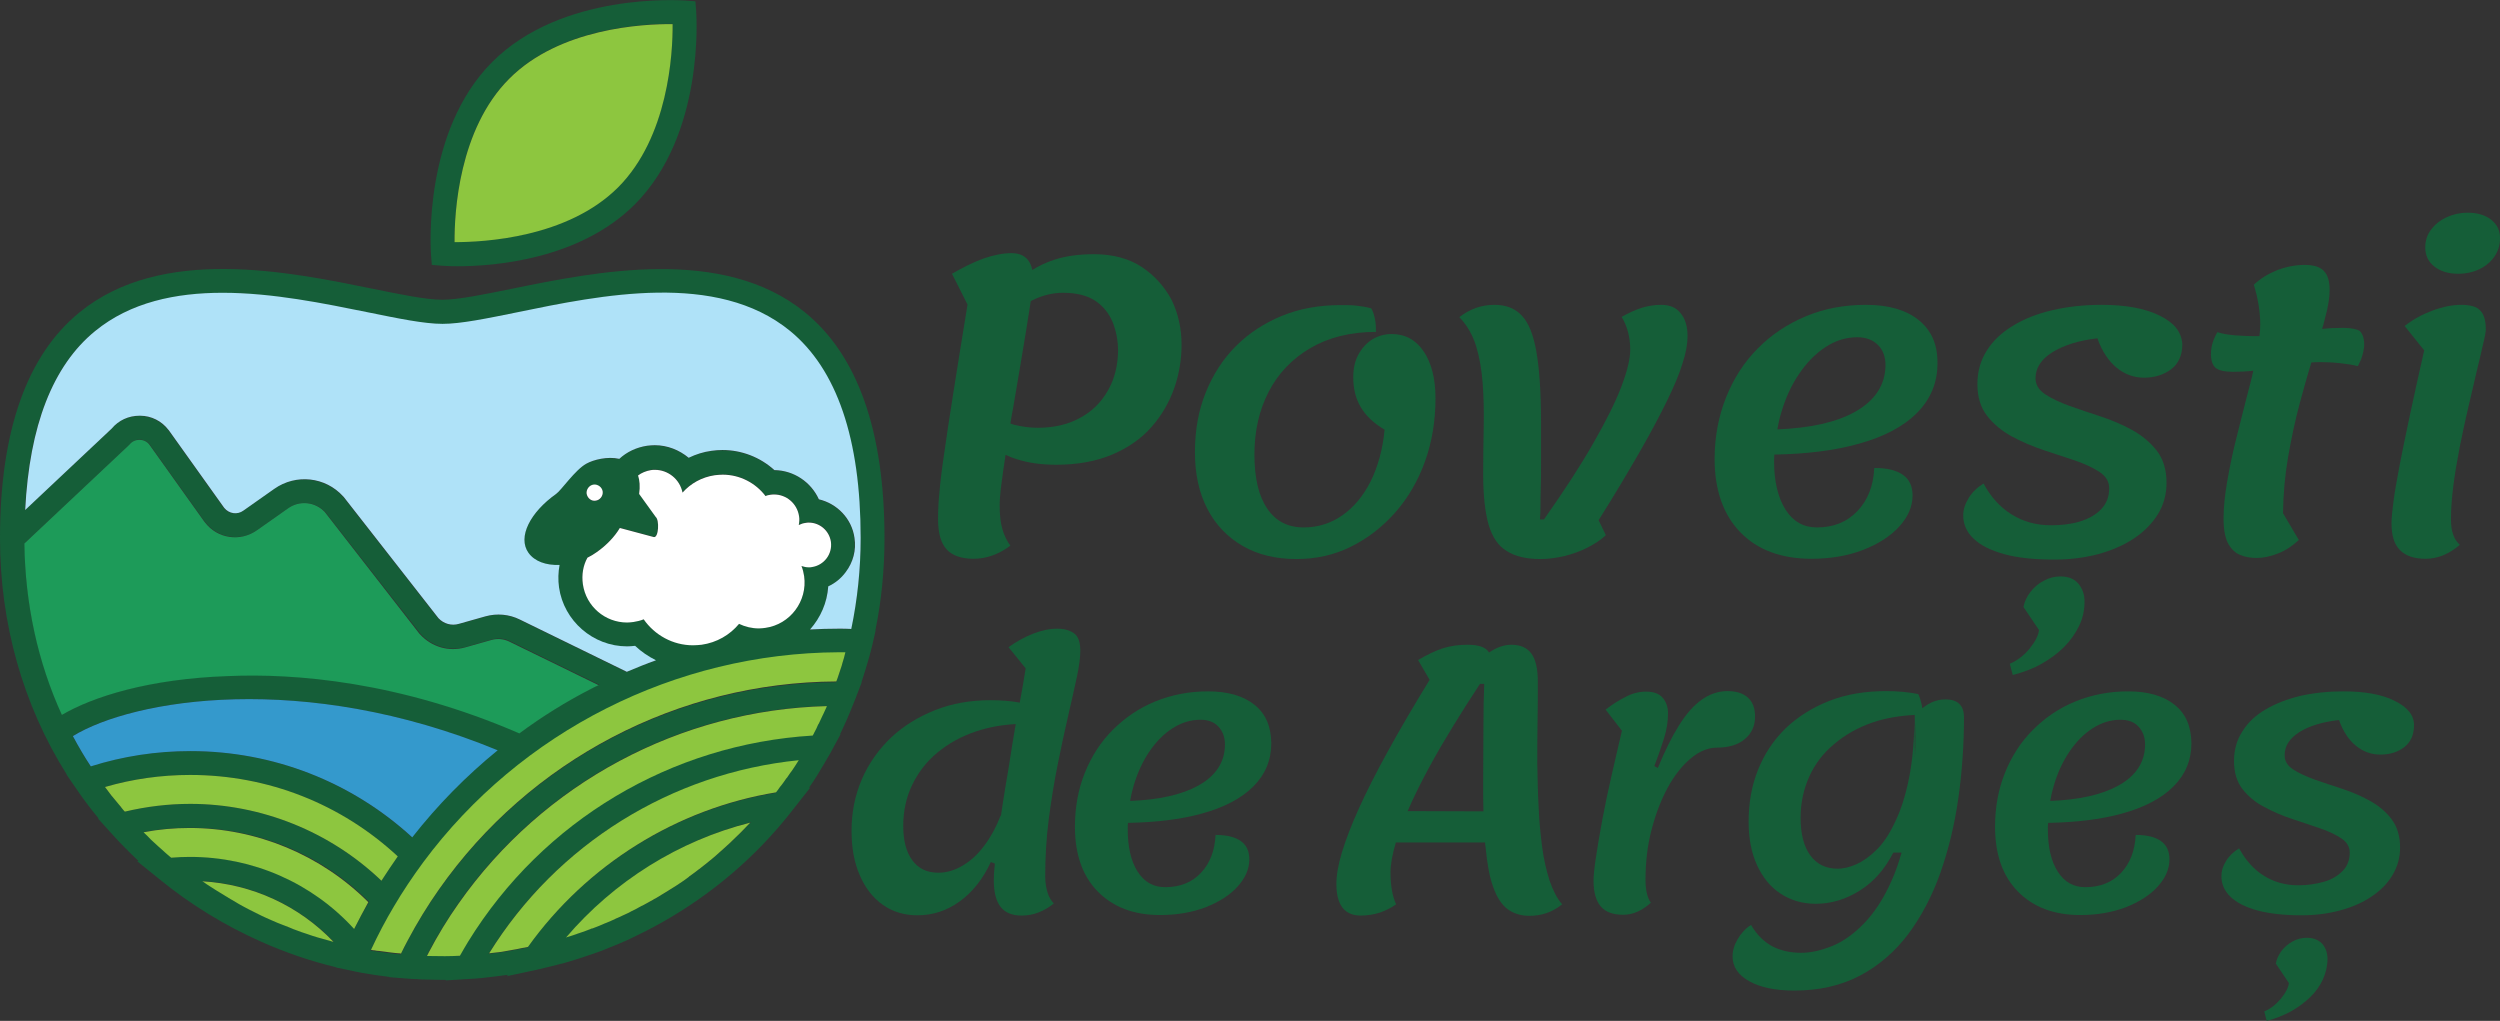 <?xml version="1.0" encoding="utf-8"?>
<!-- Generator: Adobe Illustrator 25.1.0, SVG Export Plug-In . SVG Version: 6.00 Build 0)  -->
<svg version="1.1" id="Layer_1" xmlns="http://www.w3.org/2000/svg" xmlns:xlink="http://www.w3.org/1999/xlink" x="0px" y="0px"
	 viewBox="0 0 933.3 381.1" style="enable-background:new 0 0 933.3 381.1;" xml:space="preserve">
<rect x="0" y="0" width="933.3" height="381.1" fill="#333333" stroke="none"/>
<style type="text/css">
	.st0{fill:#155E38;}
	.st1{fill:#8DC63F;}
	.st2{fill:#1D9B59;}
	.st3{fill:#3499CC;}
	.st4{fill:#FFFFFF;}
	.st5{fill:#AFE2F8;}
</style>
<g>
	<g>
		<g>
			<path class="st0" d="M426.3,99.7c-4.9-3.2-10.8-4.8-17.9-4.8c-5.7,0-10.5,0.7-14.6,2c-3.1,1-5.9,2.3-8.4,3.9
				c-0.9-4.2-3.5-6.3-7.8-6.3c-3.1,0-6.6,0.7-10.4,2c-3.8,1.4-7.7,3.3-11.8,5.7l5.8,11.5c-2.1,13-3.9,23.9-5.3,33
				c-1.4,9-2.6,16.5-3.4,22.5c-0.9,6-1.5,11-1.8,14.8c-0.4,3.8-0.5,7.1-0.5,9.9c0,5.2,1.1,8.9,3.2,11.2c2.1,2.3,5.5,3.5,10,3.5
				c4.8,0,9.4-1.6,13.8-4.9c-1.3-1.7-2.3-3.8-3-6.2s-1-5.4-1-8.8c0-1.9,0.2-4.7,0.7-8.4c0.4-3.1,0.9-6.6,1.5-10.5
				c1.4,0.6,2.7,1.2,4.1,1.6c4.3,1.4,9.2,2.1,14.8,2.1c8,0,15-1.3,20.9-3.8s10.8-5.9,14.6-10.2s6.6-9.1,8.5-14.4
				c1.9-5.4,2.8-10.8,2.8-16.4c0-6-1.2-11.5-3.7-16.7C434.8,107.1,431.1,102.9,426.3,99.7z M413.6,145.8c-2.5,4.4-5.9,7.8-10.4,10.2
				c-4.5,2.5-9.8,3.7-15.9,3.7c-2.8,0-5.7-0.4-8.6-1.1c-0.5-0.1-1-0.3-1.5-0.5c0.3-1.9,0.6-3.7,1-5.7c0.9-5.4,1.8-10.7,2.7-15.9
				c0.9-5.3,1.7-10.1,2.4-14.5c0.6-3.7,1.1-6.9,1.5-9.6c0.3-0.1,0.5-0.3,0.8-0.4c3.7-1.8,7.5-2.7,11.2-2.7c5.1,0,9.1,1,12.1,3
				s5.1,4.7,6.5,8c1.3,3.3,2,6.9,2,10.7C417.3,136.5,416.1,141.5,413.6,145.8z"/>
			<path class="st0" d="M519.5,124.7c-2.6,0-5,0.7-7.2,2c-2.2,1.4-3.9,3.3-5.2,5.7c-1.3,2.4-1.9,5.2-1.9,8.4c0,4.3,0.9,8,2.8,11.2
				s4.8,6,8.9,8.4c-0.7,7.4-2.5,13.8-5.2,19.3c-2.8,5.5-6.3,9.7-10.6,12.7c-4.3,3-9.1,4.5-14.4,4.5c-5.9,0-10.4-2.3-13.6-7
				c-3.2-4.7-4.8-11.4-4.8-20.3c0-8.7,1.8-16.5,5.3-23.3s8.7-12.3,15.5-16.3c6.8-4,15-6.1,24.6-6.1c0-1.7-0.1-3.3-0.4-4.8
				s-0.7-2.8-1.4-4c-1.9-0.5-3.8-0.8-5.6-1c-1.8-0.2-3.7-0.2-5.8-0.2c-8,0-15.3,1.3-21.9,4c-6.6,2.7-12.4,6.5-17.2,11.3
				c-4.9,4.9-8.6,10.7-11.3,17.4s-4,14.1-4,22.2c0,8.1,1.5,15.1,4.6,21.1s7.5,10.6,13.2,13.9c5.7,3.3,12.4,4.9,20.1,4.9
				c7.3,0,14.1-1.5,20.3-4.6c6.3-3.1,11.8-7.4,16.6-12.8c4.8-5.5,8.5-11.8,11.1-19.1c2.6-7.2,3.9-15.1,3.9-23.5
				c0-7.4-1.5-13.2-4.4-17.5C528.6,126.9,524.6,124.7,519.5,124.7z"/>
			<path class="st0" d="M620.1,113.8c-2.4,0-4.8,0.4-7.2,1.1c-2.4,0.8-4.9,1.9-7.5,3.4c2.1,3.5,3.2,7.6,3.2,12.3
				c0,3.3-1.1,7.9-3.3,13.7c-2.2,5.8-5.7,12.8-10.4,21c-4.7,8.3-10.9,17.8-18.5,28.6h-1.5c0.1-1.4,0.2-3.1,0.2-4.9
				c0-1.9,0-4.2,0.1-6.9s0.1-6.1,0.1-10s0-8.7,0-14.3c0-11.1-0.6-19.9-1.7-26.3c-1.1-6.4-2.9-11-5.5-13.7c-2.5-2.7-5.9-4-10.2-4
				c-4.8,0-9.1,1.5-13.1,4.6c2.8,2.9,4.9,6.5,6.2,10.6c1.3,4.2,2.1,8.8,2.5,13.9c0.4,5.1,0.5,10.6,0.4,16.3
				c-0.1,5.8-0.2,11.7-0.2,17.9c0,7.8,0.7,14,2,18.7c1.4,4.7,3.6,8,6.8,9.9c3.1,2,7.3,3,12.6,3c2.8,0,5.8-0.4,8.9-1.1
				c3.1-0.8,6-1.8,8.7-3.2s5-2.9,6.8-4.6l-2.7-5.6c5.9-9.4,10.9-17.8,15.1-25.1s7.6-13.7,10.3-19.2c2.7-5.5,4.7-10.2,5.9-14.2
				c1.3-3.9,1.9-7.3,1.9-10.2c0-3.7-0.9-6.6-2.7-8.7C625.7,114.8,623.3,113.8,620.1,113.8z"/>
			<path class="st0" d="M716.3,119.5c-4.7-3.8-11.3-5.7-19.7-5.7c-8.1,0-15.6,1.4-22.5,4.3c-6.9,2.9-12.9,6.9-17.9,12
				c-5.1,5.1-9,11.2-11.8,18.2s-4.3,14.7-4.3,23c0,11.6,3.2,20.8,9.6,27.4c6.4,6.6,15.3,9.9,26.5,9.9c7.2,0,13.6-1.1,19.3-3.3
				c5.7-2.2,10.2-5.1,13.5-8.7c3.3-3.6,5-7.5,5-11.6c0-3.5-1.2-6.1-3.7-7.8s-6-2.5-10.6-2.5c-0.3,6.7-2.4,12-6.3,16.1
				s-8.9,6.1-15.1,6.1c-5,0-8.9-2.2-11.7-6.6c-2.8-4.4-4.3-10.5-4.3-18.1c0-0.8,0.1-1.7,0.1-2.5c11.9-0.2,22.3-1.5,31-3.9
				c9.7-2.6,17.1-6.5,22.2-11.6s7.7-11.3,7.7-18.5C723.4,128.6,721,123.3,716.3,119.5z M692.4,153.8c-7,3.9-16.6,6-28.9,6.5
				c0.4-2,0.8-4.1,1.4-6c1.6-5.6,3.9-10.6,6.8-14.8c2.9-4.3,6.2-7.6,9.9-10c3.7-2.4,7.6-3.6,11.8-3.6c3.2,0,5.8,1,7.7,2.9
				c1.9,1.9,2.8,4.5,2.8,7.6C703.8,143.7,700,149.6,692.4,153.8z"/>
			<g>
				<path class="st0" d="M769.2,215.2c-2.2,0-4.2,0.5-6.2,1.6c-2,1-3.6,2.4-5,4.2s-2.2,3.6-2.6,5.6l5.8,8.6c-0.2,2-1.4,4.3-3.4,6.8
					s-4.5,4.5-7.5,5.8l1.1,4.2c3.8-1,7.4-2.3,10.6-4.1s6.1-3.9,8.5-6.3c2.4-2.4,4.3-5.1,5.7-8c1.4-2.9,2-5.9,2-9.1
					c0-2.6-0.8-4.8-2.3-6.6S772.2,215.2,769.2,215.2z"/>
				<path class="st0" d="M806.2,117.8c-5.5-2.7-12.7-4-21.7-4c-6.6,0-12.7,0.7-18.3,2c-5.6,1.3-10.5,3.2-14.7,5.8
					c-4.2,2.5-7.5,5.6-9.8,9.3c-2.3,3.6-3.5,7.8-3.5,12.5c0,4.8,1.2,8.7,3.6,11.8s5.4,5.6,9.2,7.7c3.7,2,7.7,3.7,11.8,5.1
					c4.2,1.4,8.1,2.7,11.8,3.9c3.7,1.3,6.8,2.7,9.2,4.3c2.4,1.6,3.6,3.6,3.6,6.1c0,3.1-1,5.7-3,7.8s-4.7,3.6-8,4.6
					s-6.9,1.4-10.7,1.4c-5.6,0-10.5-1.4-14.8-4.1c-4.3-2.7-7.8-6.6-10.4-11.5c-2.4,1.5-4.3,3.3-5.6,5.5c-1.3,2.1-2,4.3-2,6.4
					c0,3.3,1.3,6.3,3.9,8.7c2.6,2.5,6.4,4.4,11.5,5.8c5.1,1.4,11.3,2,18.7,2c5.8,0,11.2-0.7,16.2-2c5.1-1.4,9.5-3.3,13.3-5.8
					s6.8-5.5,9-9s3.3-7.5,3.3-11.8c0-4.9-1.2-8.9-3.6-12s-5.5-5.7-9.1-7.7s-7.6-3.7-11.8-5.1c-4.3-1.4-8.2-2.7-11.8-4
					c-3.6-1.3-6.7-2.8-9-4.3c-2.4-1.6-3.6-3.6-3.6-6c0-3.8,2.1-7.1,6.3-9.7c4.2-2.6,9.8-4.4,16.8-5.2c1.7,4.8,4.1,8.4,7.1,10.9
					s6.5,3.8,10.3,3.8c4,0,7.4-1.1,10.2-3.2c2.7-2.1,4.1-5.2,4.1-9.3C814.4,123.9,811.7,120.5,806.2,117.8z"/>
			</g>
			<path class="st0" d="M874.8,122.4c-2.6,0-5.3,0.1-7.9,0.4c0.4-1.4,0.8-2.8,1.1-4.1c1.2-4.3,1.7-7.8,1.7-10.4
				c0-3.3-0.7-5.7-2.2-7.2s-3.8-2.2-7.1-2.2c-3.5,0-7,0.7-10.4,2c-3.4,1.4-6.3,3.2-8.6,5.4c0.8,2.6,1.4,5.2,1.8,7.7s0.6,4.9,0.6,7.1
				c0,1.3-0.1,2.8-0.3,4.4c-0.6,0-1.1,0-1.7,0c-2.2,0-4.7-0.1-7.3-0.3c-2.6-0.2-4.9-0.6-6.7-1.2c-0.9,1.5-1.5,3-1.9,4.4
				s-0.5,2.7-0.5,3.9c0,2.3,0.6,4,1.7,5c1.2,1,3.3,1.5,6.5,1.5c2.5,0,5-0.1,7.6-0.4c-0.6,2.9-1.4,5.8-2.2,8.9
				c-1.4,5.3-2.7,10.7-4.1,16.2s-2.5,10.9-3.4,16c-0.9,5.2-1.4,9.8-1.4,14s0.6,7.3,1.7,9.4c1.2,2.1,2.7,3.6,4.6,4.3
				c1.9,0.8,3.9,1.1,6.1,1.1c2.5,0,5.2-0.6,8-1.7c2.8-1.1,5.3-2.8,7.7-5l-5.9-10c0.1-7.1,0.7-14.1,1.9-21c1.2-6.9,2.6-13.5,4.3-19.9
				c1.5-5.5,2.9-10.6,4.4-15.4c1.2-0.1,2.5-0.1,3.7-0.1c2.1,0,4.5,0.1,7.1,0.4c2.6,0.3,4.8,0.6,6.5,1.1c0.8-1.4,1.4-2.8,1.8-4.3
				c0.4-1.4,0.6-2.7,0.6-3.8c0-2.3-0.6-4-1.7-5.1C880.1,123,877.9,122.4,874.8,122.4z"/>
			<g>
				<path class="st0" d="M918.8,113.8c-3.2,0-6.8,0.7-10.6,2.1c-3.8,1.4-7.3,3.3-10.5,5.8l7.3,9.1c-2,8.9-3.8,16.9-5.3,24
					s-2.8,13.3-3.8,18.5c-1,5.3-1.8,9.7-2.3,13.4s-0.8,6.6-0.8,8.7c0,4.5,1,7.8,3.1,9.9c2.1,2.2,5.3,3.3,9.6,3.3
					c4.5,0,8.7-1.7,12.8-5.2c-1.1-1-2-2.3-2.5-3.9c-0.6-1.6-0.8-3.5-0.8-5.8c0-3.7,0.3-7.9,0.9-12.5s1.4-9.4,2.4-14.5
					s2.1-10,3.2-14.8s2.2-9.2,3.1-13.3c1-4,1.8-7.5,2.4-10.2c0.7-2.8,1-4.6,1-5.4c0-3.3-0.7-5.7-2.1-7.1
					C924.6,114.5,922.2,113.8,918.8,113.8z"/>
				<path class="st0" d="M930.1,82.1c-2.2-1.8-5.2-2.7-9-2.7c-2.7,0-5.3,0.6-7.7,1.7c-2.4,1.1-4.3,2.6-5.8,4.6
					c-1.5,1.9-2.2,4.2-2.2,6.7c0,2.9,1.1,5.3,3.4,7.1s5.2,2.7,8.9,2.7c2.9,0,5.6-0.6,7.9-1.7c2.3-1.1,4.2-2.7,5.6-4.7
					s2.1-4.3,2.1-6.7C933.4,86.2,932.3,83.9,930.1,82.1z"/>
			</g>
		</g>
		<g>
			<g>
				<path class="st0" d="M394.8,234.7c-2.9,0-5.9,0.6-9.2,1.9c-3.3,1.3-6.3,3-9.1,5l6.4,7.9c-0.6,3.8-1.3,8.1-2.2,12.8
					c-3.2-0.6-6.9-0.9-10.9-0.9c-7.5,0-14.4,1.2-20.7,3.7s-11.8,5.9-16.4,10.2c-4.6,4.4-8.3,9.5-10.9,15.5c-2.6,6-3.9,12.4-3.9,19.4
					c0,6.3,1,11.9,3.1,16.6c2,4.7,4.9,8.4,8.6,11c3.7,2.6,8,3.9,12.9,3.9c5.7,0,11-1.7,15.8-5.2s8.7-8.4,11.6-14.7l1.5,0.6
					c-0.3,2.7-0.4,4.7-0.4,6.1c0,4.5,0.8,7.8,2.5,10s4.3,3.3,7.9,3.3c2.2,0,4.4-0.4,6.4-1.2c2-0.8,3.9-1.9,5.6-3.3
					c-1-1.1-1.8-2.4-2.3-4s-0.9-3.7-0.9-6.1c0-7.1,0.4-14.2,1.3-21.2c0.9-7,2-13.8,3.3-20.3s2.6-12.6,3.9-18.2
					c1.3-5.6,2.4-10.5,3.3-14.7c0.9-4.2,1.3-7.4,1.3-9.8c0-2.9-0.6-5-1.9-6.2S397.8,234.7,394.8,234.7z M375.3,294
					c-0.6,3.8-1.2,7.5-1.7,11v-0.7c-1.7,4.5-3.8,8.3-6.3,11.6c-2.5,3.3-5.2,5.7-8.2,7.4c-2.9,1.7-5.9,2.5-8.8,2.5
					c-4.2,0-7.4-1.5-9.7-4.6s-3.4-7.4-3.4-12.9s1.1-10.6,3.3-15.2c2.2-4.6,5.3-8.7,9.4-12.1c4.1-3.4,8.9-6.1,14.6-8
					c4.5-1.5,9.5-2.4,14.7-2.7c-0.4,2.5-0.9,5.1-1.3,7.7C377.1,283.5,376.2,288.8,375.3,294z"/>
				<path class="st0" d="M468.3,263.1c-4.1-3.3-9.9-5-17.3-5c-7.1,0-13.7,1.3-19.8,3.8s-11.3,6.1-15.8,10.6s-7.9,9.8-10.4,16
					s-3.7,12.9-3.7,20.2c0,10.2,2.8,18.3,8.5,24.1c5.7,5.8,13.4,8.8,23.3,8.8c6.3,0,12-1,17-2.9c5-2,9-4.5,11.9-7.7
					s4.4-6.6,4.4-10.2c0-3.1-1.1-5.4-3.3-6.9s-5.3-2.2-9.3-2.2c-0.3,5.9-2.1,10.6-5.5,14.2s-7.9,5.3-13.3,5.3
					c-4.4,0-7.8-1.9-10.3-5.8s-3.7-9.2-3.7-16c0-0.7,0-1.5,0.1-2.2c10.5-0.2,19.6-1.3,27.3-3.4c8.5-2.3,15-5.7,19.5-10.2
					s6.7-9.9,6.7-16.2C474.5,271.2,472.5,266.4,468.3,263.1z M447.3,293.3c-6.2,3.4-14.6,5.3-25.4,5.7c0.3-1.8,0.7-3.6,1.2-5.3
					c1.4-4.9,3.4-9.3,5.9-13s5.4-6.7,8.7-8.8s6.7-3.2,10.4-3.2c2.9,0,5.1,0.8,6.7,2.5c1.6,1.7,2.5,3.9,2.5,6.7
					C457.3,284.4,454,289.6,447.3,293.3z"/>
			</g>
			<g>
				<path class="st0" d="M575.7,316.1c-0.6-4.7-1.1-9.6-1.3-14.9c-0.3-5.3-0.4-10.6-0.5-16.1c0-5.5,0-10.8,0.1-16s0.1-10.1,0.1-14.6
					c0-4.8-0.8-8.3-2.4-10.5s-4.1-3.3-7.5-3.3c-2.8,0-5.5,1-8.3,2.9c-1.2-2-3.9-2.9-8-2.9c-3.3,0-6.3,0.4-9.2,1.3
					c-2.8,0.9-5.9,2.4-9.3,4.4l4.3,7.4c-6,9.8-11.2,18.7-15.6,26.7s-8,15.1-10.8,21.3s-4.9,11.7-6.3,16.3c-1.4,4.6-2.1,8.6-2.1,11.9
					c0,7.8,3,11.8,9.1,11.8c2.5,0,4.9-0.4,7.1-1.1c2.3-0.8,4.3-1.8,6.1-3.1c-1.4-3-2.1-7-2.1-11.9c0-3,0.7-6.8,2-11.2h33.3
					c0,0.6,0.1,1.2,0.2,1.8c0.6,6.3,1.5,11.3,2.9,15c1.3,3.7,3.1,6.4,5.3,8.1c2.2,1.6,4.9,2.5,8.2,2.5c4.5,0,8.6-1.4,12.2-4.3
					c-1.9-2.1-3.4-5.1-4.7-8.8C577.3,325,576.3,320.8,575.7,316.1z M525.5,302.8c2.2-5.1,5-10.8,8.4-17c4.9-9,11.2-19.2,18.6-30.5
					h1.6c-0.2,4.1-0.3,9.3-0.3,15.5s-0.1,13.6-0.1,22.1c0,3.6,0,6.9,0.1,10L525.5,302.8L525.5,302.8z"/>
				<path class="st0" d="M655.2,267.5c0-3.1-0.9-5.5-2.7-7.1c-1.8-1.6-4.3-2.4-7.6-2.4c-3.4,0-6.6,1.1-9.6,3.2
					c-3,2.1-5.8,5.3-8.5,9.6s-5.3,9.6-7.9,15.9l-1.3-0.7c1.4-3.7,2.6-7.1,3.6-10.3s1.5-6.3,1.5-9.4c0-2.2-0.6-4.1-1.9-5.7
					c-1.3-1.6-3.4-2.4-6.3-2.4c-2.5,0-5,0.6-7.5,1.9c-2.5,1.2-5.1,2.9-7.6,4.8l6.1,7.9c-1.2,5.2-2.5,10.6-3.8,16.4
					c-1.3,5.7-2.5,11.3-3.5,16.7c-1,5.4-1.8,10.1-2.4,14.1s-0.9,6.9-0.9,8.7c0,4.4,0.9,7.6,2.7,9.7c1.8,2.1,4.6,3.1,8.4,3.1
					c3.6,0,7-1.5,10.3-4.5c-1.3-1.8-2-4.6-2-8.6c0-6.4,0.7-12.6,2.2-18.4c1.5-5.9,3.5-11.1,6-15.8c2.5-4.6,5.4-8.3,8.6-11
					s6.5-4.1,10-4.1c4.4,0,7.8-1.1,10.3-3.2C653.9,273.8,655.2,271,655.2,267.5z"/>
				<path class="st0" d="M726.3,261.1c-1.9,0-3.7,0.4-5.4,1.2c-1,0.5-2.1,1.2-3.3,2.1c-0.1-0.6-0.1-1.2-0.3-1.8
					c-0.3-1.3-0.7-2.5-1.2-3.5c-3.6-0.7-7.5-1.1-11.9-1.1c-7.9,0-15.1,1.2-21.4,3.7s-11.7,5.9-16.2,10.2c-4.5,4.4-7.9,9.5-10.3,15.5
					s-3.5,12.4-3.5,19.4c0,6.1,1,11.5,3.1,16.1s5,8.2,8.8,10.7s8.2,3.8,13.2,3.8c5.8,0,11.3-1.7,16.5-5s9.3-8,12.4-14.1h3.1
					c-1.1,3.8-2.3,7.3-3.7,10.4c-3,6.8-6.5,12.1-10.4,16.1s-7.9,6.8-11.9,8.4s-7.8,2.5-11.4,2.5c-4.2,0-7.8-0.8-11-2.5
					c-3.1-1.7-5.7-4.3-7.8-7.9c-2.1,1.3-3.7,3.1-5,5.3c-1.3,2.2-1.9,4.3-1.9,6.5c0,3.8,2.1,6.9,6.2,9.2c4.1,2.3,9.7,3.5,16.8,3.5
					c9.4,0,17.6-1.9,24.6-5.6s13-8.9,18-15.5c4.9-6.6,8.9-14.2,12-22.9c3-8.6,5.3-17.9,6.7-27.9c1.4-9.9,2.1-20.1,2.1-30.4
					C733.1,263.3,730.8,261.1,726.3,261.1z M714.9,282.7l-0.2-15.7h0.1C715.1,272.5,715.1,277.8,714.9,282.7z M700.5,317.3
					c-2.5,2.5-5.1,4.3-7.6,5.4s-4.8,1.6-6.9,1.6c-4.4,0-7.8-1.7-10.2-5c-2.4-3.3-3.6-8-3.6-14c0-5.5,1.1-10.6,3.2-15.3
					s5.2-8.8,9.3-12.2c4.1-3.5,8.9-6.2,14.4-8.1c4.7-1.6,10-2.5,15.6-2.8c0,9.1-0.7,17-2,23.5c-1.3,6.6-3.1,12.1-5.2,16.4
					C705.4,311.3,703.1,314.8,700.5,317.3z"/>
				<path class="st0" d="M811.8,263.1c-4.1-3.3-9.9-5-17.3-5c-7.1,0-13.7,1.3-19.8,3.8c-6.1,2.5-11.3,6.1-15.8,10.6
					s-7.9,9.8-10.4,16s-3.7,12.9-3.7,20.2c0,10.2,2.8,18.3,8.5,24.1c5.7,5.8,13.4,8.8,23.3,8.8c6.3,0,12-1,17-2.9
					c5-2,9-4.5,11.9-7.7s4.4-6.6,4.4-10.2c0-3.1-1.1-5.4-3.3-6.9c-2.2-1.5-5.3-2.2-9.3-2.2c-0.3,5.9-2.1,10.6-5.5,14.2
					s-7.9,5.3-13.3,5.3c-4.4,0-7.8-1.9-10.3-5.8s-3.7-9.2-3.7-16c0-0.7,0-1.5,0.1-2.2c10.5-0.2,19.6-1.3,27.3-3.4
					c8.5-2.3,15-5.7,19.5-10.2s6.7-9.9,6.7-16.2C818,271.2,816,266.4,811.8,263.1z M790.8,293.3c-6.2,3.4-14.6,5.3-25.4,5.7
					c0.3-1.8,0.7-3.6,1.2-5.3c1.4-4.9,3.4-9.3,5.9-13s5.4-6.7,8.7-8.8c3.3-2.1,6.7-3.2,10.4-3.2c2.9,0,5.1,0.8,6.7,2.5
					s2.5,3.9,2.5,6.7C800.8,284.4,797.5,289.6,790.8,293.3z"/>
				<g>
					<path class="st0" d="M893.9,261.6c-4.8-2.4-11.2-3.5-19.1-3.5c-5.8,0-11.2,0.6-16.1,1.7c-4.9,1.2-9.3,2.9-13,5.1
						c-3.7,2.2-6.6,4.9-8.6,8.2c-2.1,3.2-3.1,6.9-3.1,11c0,4.2,1,7.6,3.1,10.4c2.1,2.7,4.8,5,8.1,6.7c3.3,1.8,6.8,3.3,10.4,4.5
						c3.7,1.2,7.1,2.4,10.4,3.5c3.3,1.1,6,2.4,8.1,3.8s3.1,3.2,3.1,5.3c0,2.8-0.9,5.1-2.7,6.9c-1.8,1.8-4.1,3.2-7,4s-6,1.3-9.4,1.3
						c-4.9,0-9.2-1.2-13-3.6s-6.8-5.8-9.2-10.2c-2.1,1.3-3.8,2.9-4.9,4.8c-1.2,1.9-1.7,3.7-1.7,5.6c0,2.9,1.1,5.5,3.4,7.7
						s5.6,3.9,10.1,5.1s9.9,1.8,16.4,1.8c5.1,0,9.8-0.6,14.3-1.8c4.5-1.2,8.4-2.9,11.7-5.1c3.3-2.2,6-4.8,7.9-8
						c1.9-3.1,2.9-6.6,2.9-10.4c0-4.3-1.1-7.8-3.2-10.6c-2.1-2.8-4.8-5-8-6.8s-6.7-3.3-10.4-4.5c-3.7-1.2-7.2-2.4-10.4-3.5
						c-3.2-1.2-5.9-2.4-8-3.8c-2.1-1.4-3.1-3.1-3.1-5.3c0-3.4,1.8-6.2,5.5-8.6c3.7-2.3,8.6-3.8,14.8-4.5c1.5,4.2,3.6,7.4,6.3,9.6
						c2.7,2.2,5.7,3.3,9.1,3.3c3.6,0,6.5-0.9,9-2.8c2.4-1.9,3.6-4.6,3.6-8.2C901.2,267,898.8,264,893.9,261.6z"/>
					<path class="st0" d="M861.2,350.1c-1.8,0-3.6,0.4-5.2,1.3c-1.7,0.9-3.1,2.1-4.2,3.5c-1.1,1.5-1.9,3.1-2.2,4.8l4.9,7.3
						c-0.2,1.7-1.2,3.6-2.9,5.7c-1.7,2.1-3.8,3.8-6.3,4.9l0.9,3.5c3.2-0.8,6.2-2,9-3.5c2.7-1.5,5.1-3.3,7.2-5.3s3.7-4.3,4.8-6.7
						c1.1-2.5,1.7-5,1.7-7.6c0-2.2-0.6-4-1.9-5.6C865.6,350.9,863.7,350.1,861.2,350.1z"/>
				</g>
			</g>
		</g>
	</g>
	<g>
		<path class="st0" d="M330.2,200.9c0-39.9-10-68.3-29.7-84.3c-30.6-24.9-78-15.2-109.4-8.8c-10.8,2.2-20.1,4.1-26,4.1
			s-15.2-1.9-26-4.1c-31.4-6.4-78.8-16.2-109.4,8.8C10,132.6,0,161,0,200.9c0,31.9,8.6,62.3,24.9,88.2h-0.1l3.3,4.8
			c2.7,4,5.6,7.9,8.7,11.6l-0.2,0.1l4.9,5.4c3.2,3.6,6.7,7.1,10.2,10.4l-0.5,0.1l8.3,6.7l0,0c11.6,9.5,24.4,17.3,38.1,23.4
			c9,4,18.3,7.2,27.9,9.5v0.1l5.4,1.1c1.2,0.3,2.3,0.5,3.3,0.7c0.3,0.1,0.7,0.1,1,0.2l0,0c3.4,0.6,6.8,1.1,10.2,1.5l-0.1,0.1
			l6.4,0.5l0,0c1.1,0.1,2.3,0.2,3.5,0.2c1.5,0.1,3.1,0.2,4.8,0.2s3.3,0.1,5,0.1c0.5,0,1,0,1.5,0l-0.1,0.2l8-0.5l0,0
			c2-0.1,3.8-0.2,5.6-0.4c0.6-0.1,1.2-0.1,1.7-0.2c2.6-0.3,5.2-0.6,7.9-1l-0.3,0.5l11.2-2.4c3.5-0.8,7-1.7,10.5-2.6
			c3.5-1,6.9-2.1,10.3-3.3c1.1-0.4,2.2-0.8,3.4-1.2c2.2-0.9,4.4-1.8,6.6-2.7s4.4-1.9,6.5-3c2.1-1,4.3-2.1,6.3-3.2
			c1-0.6,2.1-1.1,3.1-1.7c18.6-10.5,35.1-24.5,48.3-41.4l0,0l7-8.9l-0.5,0.1c1.2-1.7,2.3-3.4,3.4-5.2c1.6-2.6,3.1-5.2,4.6-7.8l3.8-7
			h-0.2c0.9-1.9,1.8-3.7,2.6-5.6c0.2-0.6,0.5-1.1,0.7-1.7c0.1-0.3,0.3-0.6,0.4-0.9c0.7-1.7,1.4-3.5,2.1-5.2l2.3-6h-0.1
			c1-3,1.9-6,2.8-9.1c0.5-1.7,0.9-3.4,1.3-5l1.2-5.3h-0.1C329.1,224.1,330.2,212.5,330.2,200.9z M23.2,266.8
			c-9-19.7-13.8-41.4-14-64l38.9-36.6l0.2-0.2l0.2-0.2c0.9-1.1,2.2-1.7,3.6-1.7c0,0,0,0,0.1,0c1.4,0,2.7,0.7,3.6,1.7l20.7,29
			l0.1,0.1c4.7,6.1,13.3,7.4,19.5,2.9l11.5-8.1c4.3-3.1,10.2-2.4,13.8,1.4l35.4,45.3l0.2,0.2c4.2,4.7,10.7,6.6,16.8,4.9l9.9-2.8
			c2.2-0.6,4.5-0.4,6.6,0.6l33.4,16.3c-0.9,0.4-1.8,0.9-2.7,1.3c-9.4,4.8-18.4,10.4-26.9,16.7c-44.8-19.4-83.7-22.5-108.7-21.6
			C55.8,253.3,34.8,260,23.2,266.8z M33.8,286.1c-2.4-3.7-4.6-7.5-6.7-11.3c22.5-13.8,86.1-24.6,158.6,5.3
			c-11.8,9.6-22.5,20.5-31.9,32.5c-22.7-20.8-51.9-32.2-82.9-32.2C58.3,280.4,45.8,282.3,33.8,286.1z M46.6,303
			c-0.4-0.5-0.8-0.9-1.2-1.4c-0.3-0.3-0.5-0.6-0.8-1c-0.8-1-1.6-1.9-2.4-2.9c-0.2-0.2-0.4-0.5-0.6-0.7c-0.8-1-1.6-2.1-2.4-3.2
			c10.3-3,21-4.5,31.8-4.5c29,0,56.4,10.8,77.5,30.4c-2.1,3-4.2,6-6.1,9.1c-19.1-18.3-44.8-28.7-71.4-28.7
			C62.7,300.1,54.5,301.1,46.6,303z M124,351.4c-0.3-0.1-0.7-0.2-1-0.3c-1.1-0.3-2.1-0.6-3.2-0.9c-0.4-0.1-0.7-0.2-1.1-0.3
			c-1.4-0.4-2.7-0.8-4-1.3c-0.1,0-0.2-0.1-0.3-0.1c-1.2-0.4-2.5-0.9-3.7-1.3c-0.4-0.1-0.7-0.3-1.1-0.4c-1.1-0.4-2.2-0.8-3.2-1.3
			c-0.3-0.1-0.5-0.2-0.8-0.3c-1.3-0.5-2.6-1.1-3.9-1.6c-0.3-0.1-0.6-0.3-0.9-0.4c-1-0.5-2-0.9-3.1-1.4c-0.3-0.2-0.7-0.3-1-0.5
			c-1.3-0.6-2.5-1.2-3.8-1.9l0,0c-1.2-0.6-2.5-1.3-3.7-2c-0.3-0.2-0.7-0.4-1-0.6c-1-0.5-1.9-1.1-2.9-1.7c-0.3-0.2-0.6-0.3-0.8-0.5
			c-1.2-0.7-2.4-1.4-3.6-2.2c-0.3-0.2-0.5-0.3-0.8-0.5c-0.9-0.6-1.9-1.2-2.8-1.8c-0.3-0.2-0.7-0.4-1-0.7c-0.2-0.2-0.5-0.3-0.7-0.5
			c18.7,1.1,36.1,9.2,49,22.6C124.4,351.5,124.2,351.5,124,351.4z M132.3,346.7c-15.8-17.2-37.7-26.9-61.3-26.9
			c-2.3,0-4.7,0.1-7,0.3c-0.4-0.4-0.9-0.7-1.3-1.1c-0.3-0.2-0.5-0.5-0.8-0.7c-0.7-0.6-1.3-1.2-2-1.8c-0.3-0.2-0.5-0.5-0.8-0.7
			c-0.9-0.8-1.7-1.6-2.6-2.4c-0.1-0.1-0.1-0.1-0.2-0.2c-0.8-0.8-1.6-1.5-2.3-2.3c-0.1-0.1-0.2-0.2-0.3-0.3
			c5.7-1.1,11.5-1.6,17.4-1.6c25,0,49.1,10,66.7,27.7C135.8,340,134,343.3,132.3,346.7z M280.1,307.2c-1,1.1-2.1,2.2-3.1,3.2
			c-0.2,0.2-0.5,0.5-0.7,0.7c-1,0.9-1.9,1.9-2.9,2.8c-0.2,0.2-0.3,0.3-0.5,0.5c-1.1,1-2.2,2-3.3,3c-0.3,0.2-0.5,0.5-0.8,0.7
			c-1,0.9-2.1,1.8-3.1,2.7c-0.1,0.1-0.3,0.2-0.4,0.3c-1.2,1-2.3,1.9-3.5,2.8c-0.3,0.2-0.6,0.4-0.8,0.6c-1.1,0.9-2.3,1.7-3.5,2.6
			c-0.1,0.1-0.1,0.1-0.2,0.2c-1.2,0.9-2.5,1.7-3.7,2.6c-0.3,0.2-0.6,0.4-0.9,0.6c-2.5,1.7-5.1,3.3-7.8,4.8c-0.3,0.2-0.6,0.4-0.9,0.5
			c-1.3,0.8-2.6,1.5-4,2.2c-0.1,0.1-0.2,0.1-0.3,0.1c-1.3,0.7-2.5,1.3-3.8,2c-0.3,0.2-0.6,0.3-0.9,0.5c-1.4,0.7-2.7,1.3-4.1,1.9
			c-0.2,0.1-0.3,0.1-0.5,0.2c-1.3,0.6-2.5,1.1-3.8,1.7c-0.3,0.1-0.6,0.3-1,0.4c-1.4,0.6-2.8,1.1-4.2,1.7c-0.2,0.1-0.4,0.2-0.7,0.2
			c-1.3,0.5-2.5,0.9-3.8,1.4c-0.3,0.1-0.6,0.2-0.9,0.3c-1.4,0.5-2.9,1-4.3,1.4c-0.1,0-0.2,0-0.2,0.1c18-21.1,42.3-36.2,69-43
			C280.2,307.1,280.2,307.2,280.1,307.2z M297.8,284.3c-0.6,1-1.3,2.1-2,3.1c-0.1,0.1-0.1,0.2-0.2,0.3c-0.6,0.9-1.2,1.8-1.9,2.7
			c-0.2,0.3-0.4,0.6-0.7,0.9c-0.5,0.7-1,1.5-1.6,2.2c-0.2,0.3-0.4,0.6-0.7,0.9c-0.4,0.5-0.8,1-1.2,1.6c-37,6.1-70.6,27-92.6,57.7
			c-0.9,0.2-1.7,0.4-2.6,0.5c-0.5,0.1-1,0.2-1.4,0.3c-0.9,0.2-1.9,0.3-2.8,0.5c-0.6,0.1-1.1,0.2-1.7,0.3c-0.9,0.1-1.7,0.3-2.6,0.4
			c-0.6,0.1-1.2,0.1-1.8,0.2c-0.5,0.1-1.1,0.1-1.6,0.2c25.3-40.9,68-67.3,115.4-72C297.9,284.1,297.8,284.2,297.8,284.3z M308.4,264
			c-0.4,0.8-0.7,1.6-1.1,2.4c-0.1,0.2-0.2,0.4-0.3,0.6c-0.5,1-0.9,2-1.4,3c-0.1,0.2-0.2,0.5-0.4,0.7c-0.4,0.8-0.8,1.5-1.1,2.3
			c-0.1,0.3-0.3,0.6-0.4,0.8c-0.1,0.2-0.3,0.5-0.4,0.7c-52.8,3.1-100.7,31.7-128.6,76.9c-1.1,1.7-2.1,3.5-3.1,5.3
			c-3.7,0.2-7.5,0.2-11.2,0.1c-0.4,0-0.7,0-1.1,0c0.2-0.5,0.5-0.9,0.7-1.4c3.3-6.3,7.1-12.4,11.1-18.2c31.6-45,82.7-72.3,137.4-73.7
			C308.6,263.7,308.5,263.9,308.4,264z M314.4,247.8c-0.1,0.4-0.2,0.7-0.3,1.1c-0.3,1.1-0.7,2.2-1.1,3.3c-0.1,0.4-0.3,0.8-0.4,1.2
			c-0.1,0.4-0.3,0.8-0.5,1.3c-59,0.3-114.3,29.2-148.3,77.6c-4.3,6.1-8.2,12.5-11.7,19.1c-0.9,1.6-1.7,3.3-2.5,4.9
			c-0.2,0-0.5,0-0.7-0.1c-0.4,0-0.8-0.1-1.2-0.1c-0.9-0.1-1.7-0.2-2.6-0.3c-0.5-0.1-0.9-0.1-1.4-0.2c-0.8-0.1-1.6-0.2-2.4-0.3
			c-0.5-0.1-1-0.2-1.5-0.2c-0.5-0.1-1-0.2-1.4-0.2c2.6-5.6,5.5-11,8.6-16.3c3.4-5.6,7-11.2,10.9-16.4c36.3-48.9,94.2-78.1,155-78.1
			c0.8,0,1.7,0,2.5,0C315.2,245.1,314.8,246.4,314.4,247.8z M219.3,208.1c1.2-0.6,2.4-1.3,3.5-2.1c3.7-2.6,6.7-5.8,8.6-9l12.7,3.4
			c1.7,0.3,2-6.4,0.7-7.5l-6.2-8.6c0.4-2.8,0.2-5.1-0.4-6.9c1.4-1,3-1.7,4.8-2c0.5-0.1,1-0.1,1.5-0.1c5,0,9.3,3.5,10.3,8.5
			c3-3.4,7.2-5.8,12.1-6.5c1-0.1,1.9-0.2,2.9-0.2c6.4,0,12.3,3.1,16,8c0.6-0.2,1.2-0.4,1.8-0.5c0.5-0.1,0.9-0.1,1.4-0.1
			c4.6,0,8.6,3.4,9.3,8.1c0.2,1.1,0.1,2.3-0.1,3.3c0.8-0.4,1.7-0.7,2.6-0.8c0.4-0.1,0.8-0.1,1.2-0.1c4.1,0,7.7,3,8.2,7.2
			c0.7,4.6-2.5,8.8-7.1,9.4c-0.4,0.1-0.8,0.1-1.2,0.1c-1,0-1.9-0.2-2.7-0.5c0.5,1.2,0.8,2.5,1,3.8c1.3,9.3-5.1,18-14.5,19.3
			c-0.8,0.1-1.6,0.2-2.4,0.2c-2.6,0-5.1-0.6-7.4-1.7c-3.4,4.1-8.3,7-14,7.8c-1.1,0.2-2.1,0.2-3.2,0.2c-7.5,0-14.3-3.7-18.4-9.7
			c-1.2,0.5-2.5,0.8-3.8,1c-0.8,0.1-1.6,0.2-2.4,0.2c-8.2,0-15.3-6-16.5-14.3C217.1,214.5,217.7,211.1,219.3,208.1z M221.6,181
			c1.6-0.2,3.2,0.9,3.4,2.6c0.2,1.6-0.9,3.2-2.6,3.4c-1.6,0.2-3.2-0.9-3.4-2.6C218.8,182.7,219.9,181.2,221.6,181z M317.7,234.9
			c-1.5,0-3.1-0.1-4.7-0.1c-3.6,0-7.1,0.1-10.7,0.3c4-4.3,6.5-10,6.8-16.1c2.5-1.2,4.8-3,6.5-5.3c2.8-3.7,3.9-8.3,3.3-12.8
			c-1-7.2-6.5-12.8-13.3-14.4c-2.9-6.4-9.3-10.9-16.6-10.9c-5.3-4.8-12.2-7.5-19.4-7.5c-1.4,0-2.8,0.1-4.1,0.3
			c-3,0.4-5.8,1.3-8.5,2.6c-3.4-2.9-7.9-4.7-12.7-4.7l0,0c-0.9,0-1.9,0.1-2.8,0.2c-4,0.6-7.6,2.3-10.4,4.9c-4.4-1-9.6,0.3-12.3,1.8
			c-4.2,2.3-9.5,10-11.3,11.3c-9.5,6.7-14.5,16-10.3,22c2.2,3.1,6.6,4.7,11.6,4.5c-0.5,2.8-0.6,5.6-0.2,8.4
			c1.8,12.5,12.7,22,25.4,22c1,0,2-0.1,3-0.2c2.3,2.2,4.9,4,7.8,5.4c-3.7,1.3-7.3,2.7-10.9,4.3L194,231.4c-4-2-8.6-2.4-12.9-1.2
			l-9.9,2.8c-2.8,0.8-5.7,0-7.6-2.1l-35.4-45.3l-0.2-0.2c-6.6-7.3-17.7-8.5-25.7-2.8l-11.5,8.1c-2.3,1.6-5.5,1.2-7.2-1l-20.7-29
			l-0.1-0.1c-2.6-3.3-6.4-5.3-10.6-5.3c-0.1,0-0.1,0-0.2,0c-4,0-7.8,1.7-10.4,4.8L9.3,190.5c1.6-31.5,10.3-53.9,26.1-66.8
			c13.2-10.8,30.1-14.3,47.6-14.3c18.7,0,38.1,4,54.3,7.3c11.3,2.3,21,4.3,27.8,4.3s16.5-2,27.8-4.3c31.5-6.5,74.6-15.3,101.9,6.9
			c17.5,14.3,26.4,40.3,26.4,77.4C321.3,212.5,320.1,223.9,317.7,234.9z"/>
		<path class="st1" d="M211.3,350c0.1,0,0.2,0,0.2-0.1c1.5-0.4,2.9-0.9,4.3-1.4c0.3-0.1,0.6-0.2,0.9-0.3c1.3-0.4,2.5-0.9,3.8-1.4
			c0.2-0.1,0.4-0.2,0.7-0.2c1.4-0.5,2.8-1.1,4.2-1.7c0.3-0.1,0.6-0.3,1-0.4c1.3-0.5,2.5-1.1,3.8-1.7c0.2-0.1,0.3-0.1,0.5-0.2
			c1.4-0.6,2.7-1.3,4.1-1.9c0.3-0.2,0.6-0.3,0.9-0.5c1.3-0.6,2.6-1.3,3.8-2c0.1,0,0.2-0.1,0.3-0.1c1.3-0.7,2.7-1.5,4-2.2
			c0.3-0.2,0.6-0.4,0.9-0.5c2.6-1.5,5.2-3.2,7.8-4.8c0.3-0.2,0.6-0.4,0.9-0.6c1.3-0.8,2.5-1.7,3.7-2.6c0.1-0.1,0.1-0.1,0.2-0.2
			c1.2-0.8,2.3-1.7,3.5-2.6c0.3-0.2,0.6-0.4,0.8-0.6c1.2-0.9,2.4-1.9,3.5-2.8c0.1-0.1,0.3-0.2,0.4-0.3c1.1-0.9,2.1-1.8,3.1-2.7
			c0.3-0.2,0.5-0.5,0.8-0.7c1.1-1,2.2-2,3.3-3c0.2-0.2,0.3-0.3,0.5-0.5c1-0.9,1.9-1.9,2.9-2.8c0.2-0.2,0.5-0.5,0.7-0.7
			c1.1-1.1,2.1-2.2,3.1-3.2c0.1-0.1,0.1-0.1,0.2-0.2C253.5,313.8,229.3,328.9,211.3,350z"/>
		<path class="st1" d="M182.6,355.9c0.5-0.1,1.1-0.1,1.6-0.2c0.6-0.1,1.2-0.1,1.8-0.2c0.8-0.1,1.7-0.2,2.6-0.4
			c0.6-0.1,1.1-0.2,1.7-0.3c0.9-0.2,1.9-0.3,2.8-0.5c0.5-0.1,1-0.2,1.4-0.3c0.9-0.2,1.7-0.3,2.6-0.5c22-30.7,55.5-51.6,92.6-57.7
			c0.4-0.5,0.8-1,1.2-1.6c0.2-0.3,0.4-0.6,0.7-0.9c0.5-0.7,1.1-1.4,1.6-2.2c0.2-0.3,0.4-0.6,0.7-0.9c0.6-0.9,1.2-1.8,1.9-2.7
			c0.1-0.1,0.1-0.2,0.2-0.3c0.7-1,1.3-2,2-3.1c0.1-0.1,0.1-0.2,0.2-0.3C250.6,288.6,207.9,315.1,182.6,355.9z"/>
		<path class="st1" d="M142.4,328.8c2-3.1,4-6.1,6.1-9.1c-21.1-19.6-48.5-30.4-77.5-30.4c-10.8,0-21.5,1.5-31.8,4.5
			c0.8,1.1,1.6,2.1,2.4,3.2c0.2,0.2,0.4,0.5,0.6,0.7c0.8,1,1.6,1.9,2.4,2.9c0.3,0.3,0.5,0.6,0.8,1c0.4,0.5,0.8,1,1.2,1.4
			c8-1.9,16.2-2.9,24.4-2.9C97.6,300.1,123.3,310.5,142.4,328.8z"/>
		<path class="st2" d="M193.9,273.8c8.5-6.3,17.5-11.9,26.9-16.7c0.9-0.5,1.8-0.9,2.7-1.3l-33.4-16.3c-2.1-1-4.4-1.2-6.6-0.6
			l-9.9,2.8c-6.1,1.7-12.5-0.2-16.8-4.9l-0.2-0.2l-35.3-45.4c-3.6-3.9-9.5-4.5-13.8-1.4L96,197.9c-6.3,4.5-14.9,3.2-19.5-2.9
			l-0.1-0.1l-20.7-29c-0.9-1.1-2.2-1.7-3.6-1.7c0,0,0,0-0.1,0c-1.4,0-2.7,0.6-3.6,1.7l-0.2,0.2l-0.2,0.2L9.1,202.9
			c0.3,22.6,5,44.3,14,64c11.6-6.8,32.6-13.5,62-14.5C110.1,251.3,149.1,254.4,193.9,273.8z"/>
		<path class="st3" d="M153.9,312.6c9.4-12,20.1-22.9,31.9-32.5c-72.5-29.9-136.1-19.1-158.6-5.3c2.1,3.9,4.3,7.7,6.7,11.3
			c12-3.8,24.5-5.7,37.2-5.7C101.9,280.4,131.2,291.8,153.9,312.6z"/>
		<path class="st1" d="M76.3,329.5c0.3,0.2,0.7,0.5,1,0.7c0.9,0.6,1.9,1.2,2.8,1.8c0.3,0.2,0.5,0.3,0.8,0.5c1.2,0.7,2.4,1.5,3.6,2.2
			c0.3,0.2,0.6,0.3,0.8,0.5c1,0.6,1.9,1.1,2.9,1.7c0.3,0.2,0.7,0.4,1,0.6c1.2,0.7,2.4,1.3,3.7,2l0,0c1.3,0.6,2.5,1.3,3.8,1.9
			c0.3,0.2,0.7,0.3,1,0.5c1,0.5,2,0.9,3.1,1.4c0.3,0.1,0.6,0.3,0.9,0.4c1.3,0.6,2.6,1.1,3.9,1.6c0.3,0.1,0.5,0.2,0.8,0.3
			c1.1,0.4,2.2,0.9,3.2,1.3c0.4,0.1,0.7,0.3,1.1,0.4c1.2,0.5,2.5,0.9,3.7,1.3c0.1,0,0.2,0.1,0.3,0.1c1.3,0.5,2.7,0.9,4,1.3
			c0.4,0.1,0.7,0.2,1.1,0.3c1.1,0.3,2.1,0.6,3.2,0.9c0.3,0.1,0.7,0.2,1,0.3c0.2,0,0.4,0.1,0.5,0.1c-12.9-13.5-30.3-21.5-49-22.6
			C75.8,329.1,76,329.3,76.3,329.5z"/>
		<path class="st1" d="M53.6,310.7c0.1,0.1,0.2,0.2,0.3,0.3c0.8,0.8,1.6,1.5,2.3,2.3c0.1,0.1,0.1,0.1,0.2,0.2
			c0.9,0.8,1.7,1.6,2.6,2.4c0.3,0.2,0.5,0.5,0.8,0.7c0.7,0.6,1.3,1.2,2,1.8c0.3,0.2,0.5,0.5,0.8,0.7c0.4,0.4,0.9,0.7,1.3,1.1
			c2.3-0.2,4.7-0.3,7-0.3c23.6,0,45.6,9.7,61.3,26.9c1.7-3.4,3.5-6.7,5.3-10c-17.6-17.6-41.7-27.7-66.7-27.7
			C65.1,309.1,59.3,309.6,53.6,310.7z"/>
		<path class="st1" d="M158,321.9c-3.9,5.3-7.6,10.8-10.9,16.4c-3.1,5.2-6,10.7-8.6,16.3c0.5,0.1,0.9,0.2,1.4,0.2
			c0.5,0.1,1,0.2,1.5,0.2c0.8,0.1,1.6,0.2,2.4,0.3c0.5,0.1,0.9,0.1,1.4,0.2c0.9,0.1,1.7,0.2,2.6,0.3c0.4,0,0.8,0.1,1.2,0.1
			c0.2,0,0.5,0,0.7,0.1c0.8-1.6,1.6-3.3,2.5-4.9c3.5-6.6,7.4-13,11.7-19.1c33.9-48.3,89.3-77.3,148.3-77.6c0.2-0.4,0.3-0.8,0.5-1.3
			c0.1-0.4,0.3-0.8,0.4-1.2c0.4-1.1,0.7-2.2,1.1-3.3c0.1-0.4,0.2-0.7,0.3-1.1c0.4-1.3,0.8-2.6,1.1-4c-0.8,0-1.7,0-2.5,0
			C252.2,243.8,194.3,273,158,321.9z"/>
		<path class="st4" d="M217.6,218.1c1.2,8.3,8.3,14.3,16.5,14.3c0.8,0,1.6-0.1,2.4-0.2c1.3-0.2,2.6-0.5,3.8-1
			c4.1,5.9,10.9,9.7,18.4,9.7c1.1,0,2.1-0.1,3.2-0.2c5.7-0.8,10.6-3.7,14-7.8c2.3,1.1,4.8,1.7,7.4,1.7c0.8,0,1.6-0.1,2.4-0.2
			c9.3-1.3,15.8-10,14.5-19.3c-0.2-1.3-0.5-2.6-1-3.8c0.9,0.3,1.8,0.5,2.7,0.5c0.4,0,0.8,0,1.2-0.1c4.6-0.7,7.7-4.9,7.1-9.4
			c-0.6-4.2-4.2-7.2-8.2-7.2c-0.4,0-0.8,0-1.2,0.1c-0.9,0.1-1.8,0.4-2.6,0.8c0.2-1.1,0.3-2.2,0.1-3.3c-0.7-4.7-4.7-8.1-9.3-8.1
			c-0.4,0-0.9,0-1.4,0.1c-0.6,0.1-1.3,0.2-1.8,0.5c-3.7-4.9-9.6-8-16-8c-0.9,0-1.9,0.1-2.9,0.2c-4.9,0.7-9.1,3.1-12.1,6.5
			c-1-5-5.4-8.5-10.3-8.5c-0.5,0-1,0-1.5,0.1c-1.8,0.3-3.5,1-4.8,2c0.6,1.8,0.8,4.1,0.4,6.9l6.2,8.6c1.4,1.1,1.1,7.8-0.7,7.5
			l-12.7-3.4c-1.9,3.2-4.9,6.4-8.6,9c-1.1,0.8-2.3,1.5-3.5,2.1C217.7,211.1,217.1,214.5,217.6,218.1z"/>
		<path class="st4" d="M222.4,186.9c1.6-0.2,2.8-1.8,2.6-3.4c-0.2-1.6-1.8-2.8-3.4-2.6c-1.6,0.2-2.8,1.8-2.6,3.4
			C219.3,186,220.8,187.2,222.4,186.9z"/>
		<path class="st5" d="M294.9,123.5c-27.3-22.3-70.4-13.4-101.9-6.9c-11.3,2.3-21,4.3-27.8,4.3s-16.5-2-27.8-4.3
			c-16.3-3.3-35.6-7.3-54.3-7.3c-17.5,0-34.4,3.5-47.6,14.3C19.7,136.5,11,158.9,9.4,190.4L41.7,160c2.6-3.1,6.3-4.8,10.4-4.8
			c0.1,0,0.1,0,0.2,0c4.2,0,8.1,2,10.6,5.3l0.1,0.1l20.7,29c1.8,2.2,4.9,2.7,7.2,1l11.5-8.1c8.1-5.7,19.1-4.5,25.7,2.8l0.2,0.2
			l35.4,45.3c2,2.1,4.9,2.9,7.6,2.1l9.9-2.8c4.3-1.2,8.9-0.8,12.9,1.2l39.9,19.5c3.6-1.5,7.2-3,10.9-4.3c-2.8-1.4-5.5-3.2-7.8-5.4
			c-1,0.1-2,0.2-3,0.2c-12.7,0-23.6-9.5-25.4-22c-0.4-2.8-0.3-5.7,0.2-8.4c-5,0.2-9.3-1.3-11.6-4.5c-4.2-5.9,0.7-15.2,10.3-22
			c1.9-1.3,7.1-9,11.3-11.3c2.7-1.5,7.9-2.8,12.3-1.8c2.8-2.6,6.4-4.3,10.4-4.9c0.9-0.1,1.9-0.2,2.8-0.2l0,0c4.8,0,9.2,1.8,12.7,4.7
			c2.7-1.3,5.5-2.2,8.5-2.6c1.4-0.2,2.8-0.3,4.1-0.3c7.2,0,14.1,2.7,19.4,7.5c7.3,0.1,13.7,4.5,16.6,10.9
			c6.8,1.6,12.3,7.2,13.3,14.4c0.7,4.6-0.5,9.1-3.3,12.8c-1.7,2.3-3.9,4.1-6.5,5.3c-0.4,6.1-2.9,11.7-6.8,16.1
			c3.5-0.2,7.1-0.3,10.7-0.3c1.6,0,3.1,0,4.7,0.1c2.3-11,3.5-22.4,3.5-34C321.3,163.8,312.4,137.8,294.9,123.5z"/>
		<path class="st1" d="M171.2,337.3c-4.1,5.8-7.8,11.9-11.1,18.2c-0.2,0.5-0.5,0.9-0.7,1.4c0.4,0,0.7,0,1.1,0
			c3.7,0.1,7.5,0.1,11.2-0.1c1-1.8,2.1-3.6,3.1-5.3c27.9-45.2,75.8-73.7,128.6-76.9c0.1-0.2,0.3-0.5,0.4-0.7
			c0.1-0.3,0.3-0.6,0.4-0.8c0.4-0.8,0.8-1.5,1.1-2.3c0.1-0.2,0.2-0.5,0.4-0.7c0.5-1,0.9-2,1.4-3c0.1-0.2,0.2-0.4,0.3-0.6
			c0.4-0.8,0.7-1.6,1.1-2.4c0.1-0.2,0.1-0.3,0.2-0.5C253.9,265,202.8,292.3,171.2,337.3z"/>
		<path class="st0" d="M259.9,4.3l-0.3-3.8l-3.8-0.3c-1.9-0.1-46-3.1-72,22.9s-23,70.1-22.9,72l0.3,3.8l3.8,0.3
			c0.4,0,2.5,0.2,5.8,0.2c13.1,0,45.4-2.3,66.2-23.1C263,50.2,260,6.1,259.9,4.3z M230.7,69.9c-18.9,18.9-50,20.4-61,20.4
			c-0.1-11,1.6-42.1,20.4-61c18.9-18.9,50-20.5,61-20.4C251.1,20,249.5,51.1,230.7,69.9z"/>
		<path class="st1" d="M190.1,29.4c-18.8,18.8-20.5,50-20.4,61c11,0,42.1-1.6,61-20.4c18.8-18.8,20.5-50,20.4-61
			C240,8.9,208.9,10.5,190.1,29.4z"/>
	</g>
</g>
</svg>
